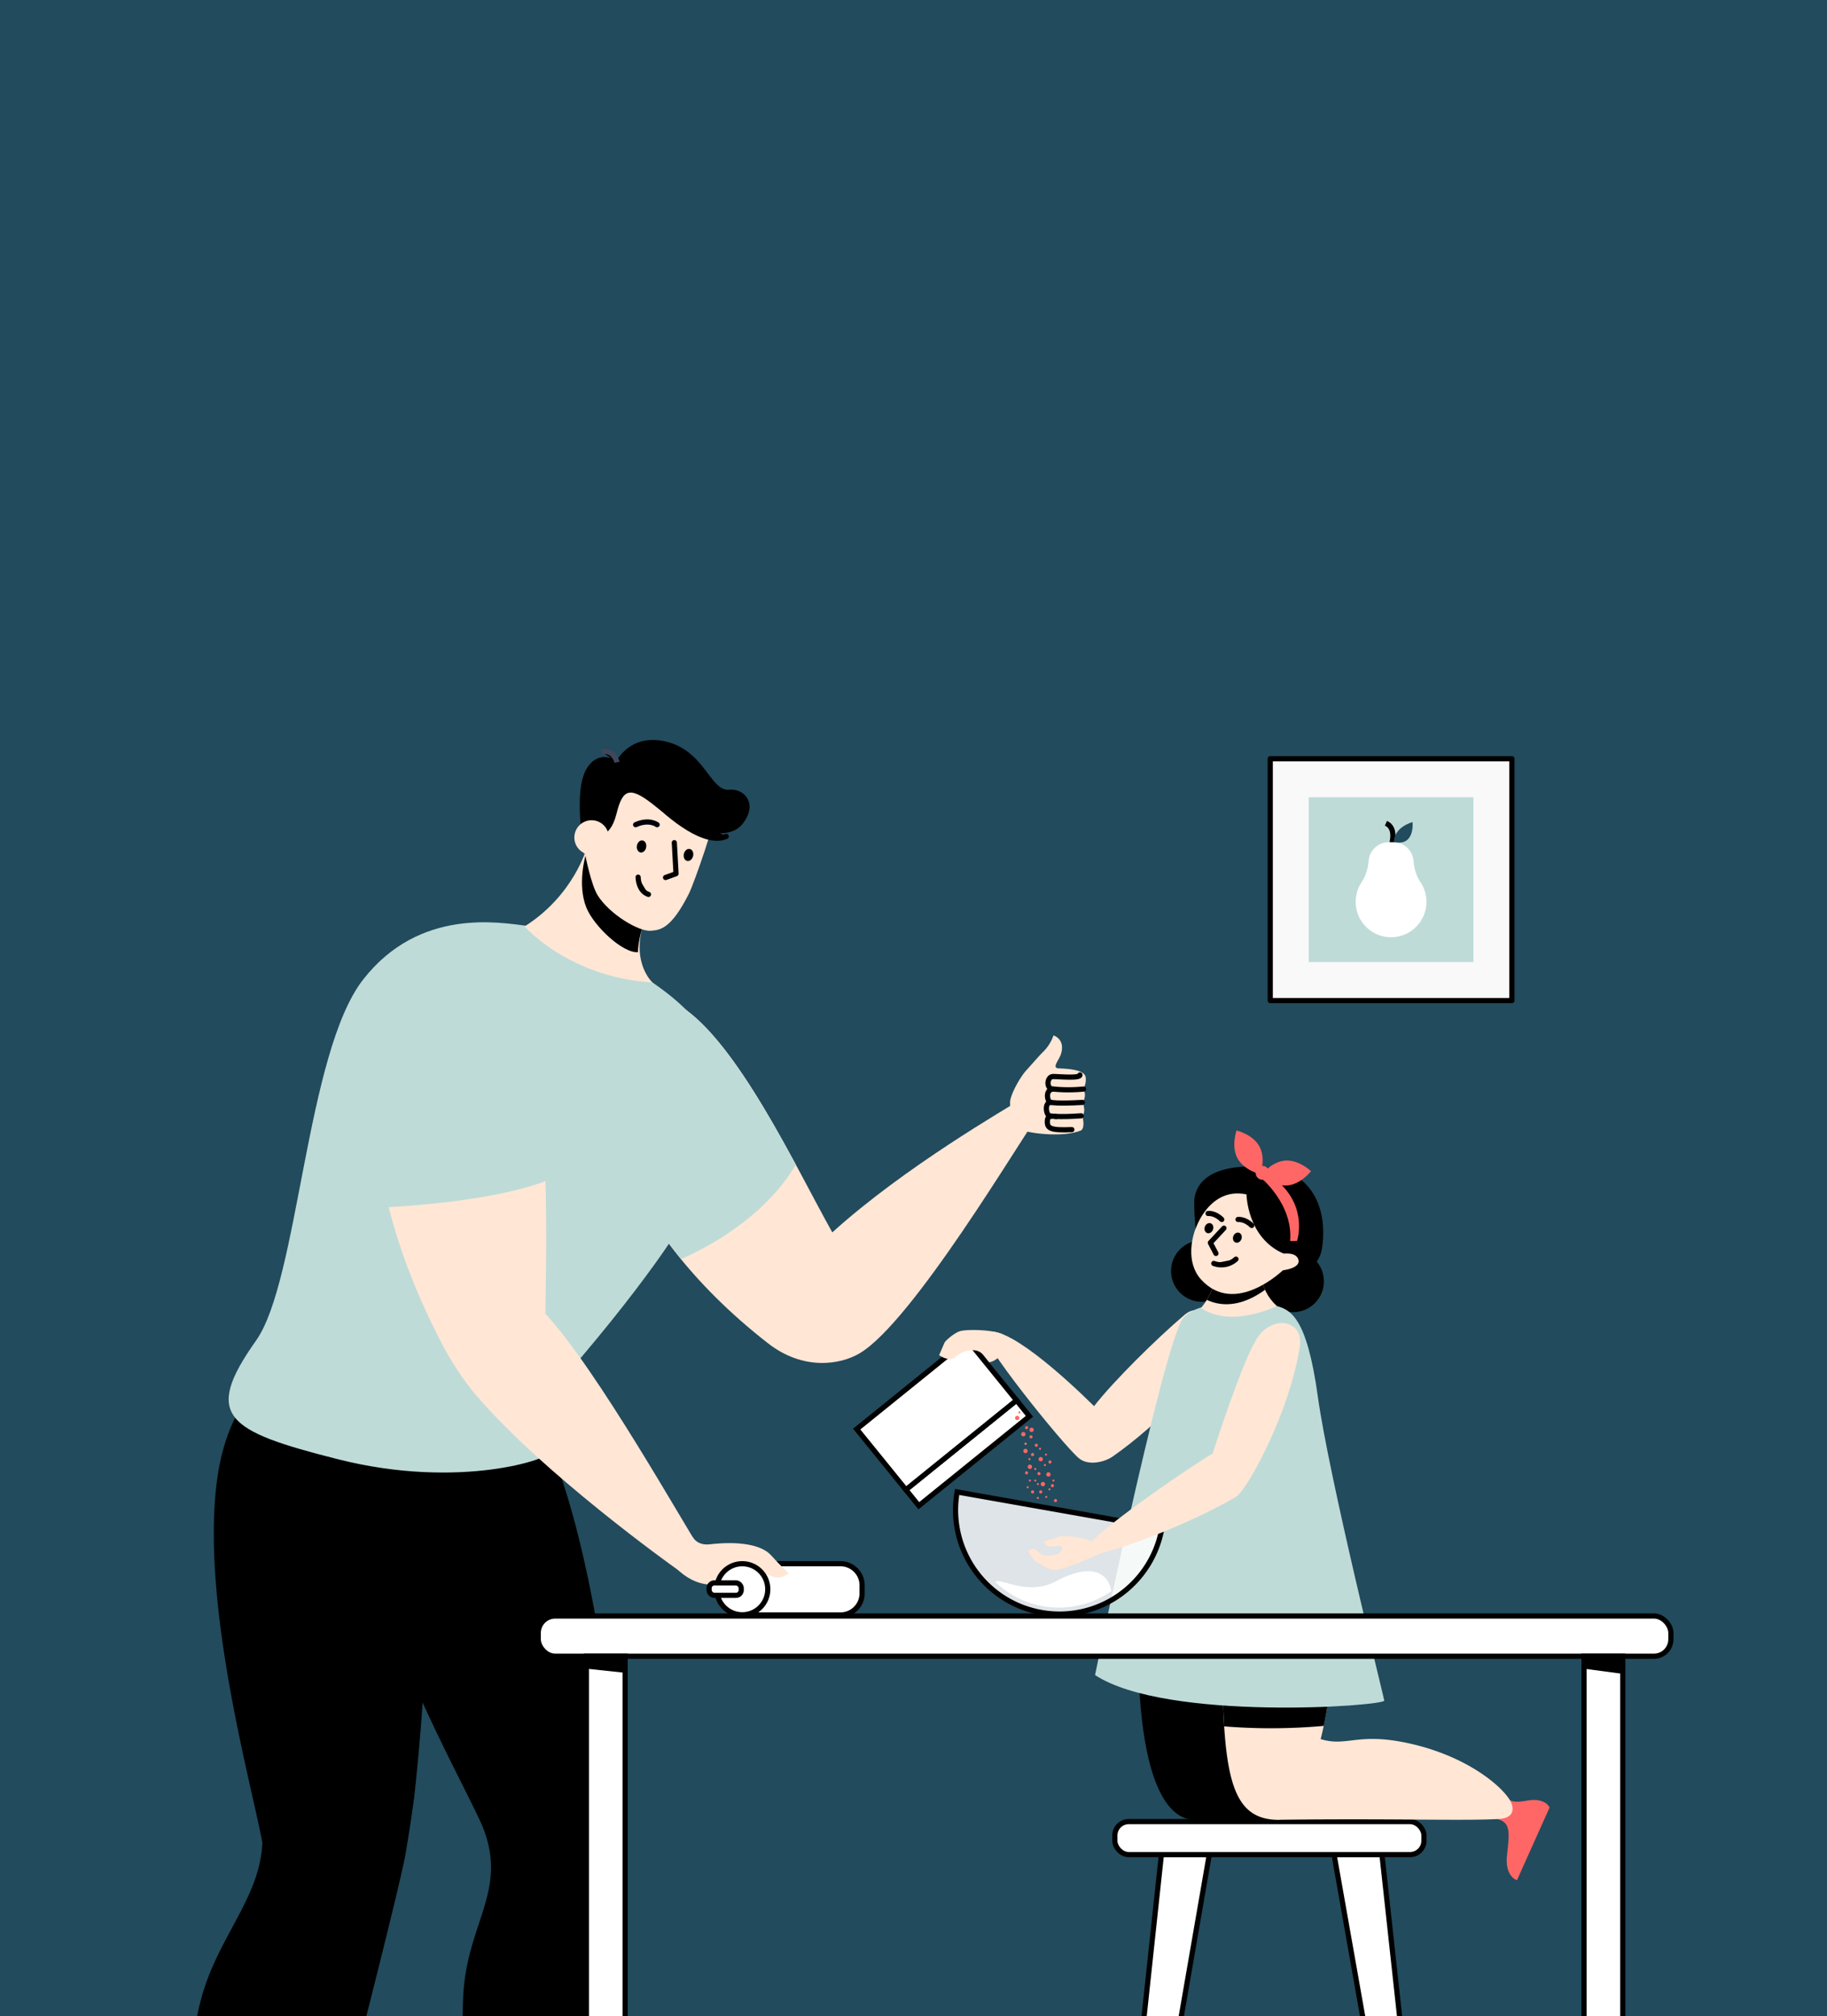 <?xml version="1.0" encoding="UTF-8" standalone="no"?>
<svg
   id="Layer_1"
   data-name="Layer 1"
   viewBox="0 0 1060 1169"
   version="1.1"
   sodipodi:docname="drawkit-daily-life-vector-illustration-03.svg"
   inkscape:version="1.1 (c68e22c387, 2021-05-23)"
   xmlns:inkscape="http://www.inkscape.org/namespaces/inkscape"
   xmlns:sodipodi="http://sodipodi.sourceforge.net/DTD/sodipodi-0.dtd"
   xmlns="http://www.w3.org/2000/svg"
   xmlns:svg="http://www.w3.org/2000/svg">
  <sodipodi:namedview
     id="namedview261"
     pagecolor="#ffffff"
     bordercolor="#666666"
     borderopacity="1.0"
     inkscape:pageshadow="2"
     inkscape:pageopacity="0.0"
     inkscape:pagecheckerboard="0"
     showgrid="false"
     inkscape:zoom="0.72027374"
     inkscape:cx="190.89964"
     inkscape:cy="826.769"
     inkscape:window-width="1920"
     inkscape:window-height="1027"
     inkscape:window-x="-8"
     inkscape:window-y="22"
     inkscape:window-maximized="1"
     inkscape:current-layer="layer1" />
  <defs
     id="defs4">
    <style
       id="style2">.cls-1{fill:#41465a;}.cls-2{fill:#e4f7ff;}.cls-15,.cls-3,.cls-6,.cls-8{fill:#fff;}.cls-12,.cls-16,.cls-3,.cls-8{stroke:#f1b104;}.cls-19,.cls-20,.cls-3{stroke-linejoin:round;}.cls-12,.cls-14,.cls-16,.cls-19,.cls-20,.cls-3,.cls-5,.cls-8{stroke-width:3px;}.cls-12,.cls-4{fill:#ffe6aa;}.cls-14,.cls-16,.cls-19,.cls-20,.cls-5{fill:none;}.cls-5{stroke:#948900;}.cls-12,.cls-14,.cls-16,.cls-5,.cls-8{stroke-miterlimit:10;}.cls-7{fill:#b0a81f;}.cls-9{fill:#3a193f;}.cls-10{fill:#f1b104;}.cls-11{fill:#ffb3a4;}.cls-13{fill:#d6eaf2;}.cls-14,.cls-20{stroke:#41465a;}.cls-15{opacity:0.85;}.cls-17{fill:#2b303f;}.cls-18{fill:#6db1ba;}.cls-19{stroke:#e2564b;}.cls-19,.cls-20{stroke-linecap:round;}.cls-21{fill:#fff4de;}.cls-22{fill:#242854;}</style>
  </defs>
  <g
     inkscape:groupmode="layer"
     id="layer1"
     inkscape:label="Layer 1">
    <rect
       style="fill:#224b5d;fill-opacity:1"
       id="rect1226"
       width="1285.622"
       height="1534.139"
       x="-87.479"
       y="-62.296" />
  </g>
  <circle
     class="cls-1"
     cx="750.268"
     cy="742.999"
     r="17.84"
     id="circle6"
     style="fill:#000000" />
  <circle
     class="cls-1"
     cx="697.268"
     cy="736.999"
     r="17.84"
     id="circle8"
     style="fill:#000000" />
  <rect
     class="cls-3"
     x="736.978"
     y="439.959"
     width="140.21"
     height="140.21"
     id="rect12"
     style="fill:#f9f9f9;stroke:#000000;stroke-opacity:1" />
  <rect
     class="cls-4"
     x="759.308"
     y="462.289"
     width="95.55"
     height="95.55"
     id="rect14"
     style="fill:#bedbd8;fill-opacity:1" />
  <path
     class="cls-5"
     d="m 807.588,488.699 c 0,0 2.62,-8.69 -3.49,-11.34"
     id="path16"
     style="stroke:#000000;stroke-opacity:1" />
  <path
     class="cls-6"
     d="m 820.538,502.359 a 23.87,23.87 0 0 0 3.61,9.16 20.53,20.53 0 1 1 -34.31,0.26 25.44,25.44 0 0 0 3.79,-9.42 l 0.12,-0.71 c 0.15,-0.86 0.24,-1.72 0.32,-2.59 a 11.79,11.79 0 0 1 11.75,-10.73 h 2.52 a 11.81,11.81 0 0 1 11.76,10.78 c 0.07,0.87 0.16,1.73 0.31,2.59 z"
     id="path18" />
  <path
     class="cls-7"
     d="m 808.728,488.239 c 0,0 -0.64,-8 10.82,-11.57 -0.02,0 1.57,14.33 -10.82,11.57 z"
     id="path20"
     style="fill:#224b5d;fill-opacity:1" />
  <path
     class="cls-8"
     d="m 673.828,1075.399 -33.37,311.83 a 3.49,3.49 0 0 0 3.47,3.87 v 0 a 3.5,3.5 0 0 0 3.43,-2.83 l 54.25,-312.87 z"
     id="path23"
     style="stroke:#000000;stroke-opacity:1" />
  <path
     class="cls-8"
     d="m 801.788,1075.399 33.37,305.82 a 3.5,3.5 0 0 1 -3.43,3.89 v 0 a 3.5,3.5 0 0 1 -3.44,-2.83 l -54.28,-306.88 z"
     id="path25"
     style="stroke:#000000;stroke-opacity:1" />
  <rect
     class="cls-8"
     x="646.808"
     y="1056.249"
     width="179.35"
     height="19.14"
     rx="8.07"
     id="rect27"
     style="stroke:#000000;stroke-opacity:1" />
  <path
     id="LEFT_LEG"
     data-name="LEFT LEG"
     class="cls-9"
     d="m 835.618,1050.899 c -1,6.85 -45.41,3.15 -141.7,4.29 a 2.74,2.74 0 0 1 -0.56,0.06 c -18,0 -32.55,-27.32 -33,-98.41 -0.45,-71.09 25.62,-74.82 34.73,-74.43 26.9,1.12 28.79,40 28.79,75 a 209.94,209.94 0 0 1 -5.82,49 c 18.38,7 21,-2.59 53.06,5 34.73,8.29 65.27,34.04 64.5,39.49 z"
     style="fill:#000000" />
  <path
     id="SHOES"
     class="cls-10"
     d="m 876.408,1044.019 c 3.79,1.75 9.63,-0.28 13,-0.33 8,-0.13 9.63,4.42 9.63,4.42 l -18.91,42.13 c 0,0 -7.19,-2.06 -5.78,-14.54 1.47,-13 2.11,-18.64 -5,-20.76 -7.11,-2.12 0.8,-13.83 7.06,-10.92 z"
     style="fill:#ff6766;fill-opacity:1" />
  <path
     id="LEG"
     class="cls-11"
     d="m 869.308,1054.759 c -20.32,1.1 -61.7,-0.35 -126.7,0.43 a 2.76,2.76 0 0 1 -0.57,0.06 c -28.9,0 -32.55,-27.32 -33,-98.41 -0.45,-71.09 25.61,-74.82 34.72,-74.43 26.9,1.12 28.79,40 28.79,75 a 209.66,209.66 0 0 1 -6.32,51 c 15.83,4.81 21.52,-4.59 53.57,3 34.71,8.23 54.85,27.24 57.27,34.62 0.73,2.2 2.02,8.21 -7.76,8.73 z"
     style="fill:#ffe6d5" />
  <path
     id="SHADOW"
     class="cls-9"
     d="m 772.568,957.449 a 210,210 0 0 1 -4.53,43.29 340.47,340.47 0 0 1 -57.79,0.29 c -0.79,-12.31 -1.08,-27 -1.19,-44.19 -0.44,-71.09 25.61,-74.81 34.72,-74.43 26.95,1.12 28.79,40.01 28.79,75.04 z"
     style="fill:#000000" />
  <path
     id="HAND"
     class="cls-11"
     d="m 645.618,844.519 c 26.48,-18.53 55.63,-49 58.34,-60.86 3.28,-14.36 -5.76,-30.57 -16.79,-21.19 -16.09,13.69 -41.09,38.3 -52.4,52.87 -16.58,-16.31 -52.35,-49.12 -63.25,-42.3 -4.62,2.89 45,64.56 54.4,72.49 5.42,4.58 14.9,2.34 19.7,-1.01 z"
     style="fill:#ffe6d5" />
  <rect
     class="cls-12"
     x="-133.938"
     y="1002.229"
     width="82.52"
     height="11.93"
     transform="rotate(-38.93)"
     id="rect37"
     style="stroke:#000000;stroke-opacity:1;fill:#ffffff" />
  <path
     class="cls-10"
     d="m 597.268,821.239 -4.24,3.43 v 0 a 6,6 0 0 1 -7.46,-9.31 l 4.24,-3.43 z"
     id="path39"
     style="fill:#000000;fill-opacity:0" />
  <polygon
     class="cls-8"
     points="576.51,479.7 512.32,531.55 540.85,566.7 605.04,514.85 "
     id="polygon41"
     transform="translate(-15.272,297.109)"
     style="stroke:#000000;stroke-opacity:1" />
  <circle
     class="cls-4"
     cx="590.178"
     cy="822.209"
     r="1.26"
     id="circle43"
     style="fill:#ff6766;fill-opacity:1" />
  <circle
     class="cls-4"
     cx="598.528"
     cy="829.089"
     r="1.26"
     id="circle45"
     style="fill:#ff6766;fill-opacity:1" />
  <circle
     class="cls-4"
     cx="603.818"
     cy="846.089"
     r="1.26"
     id="circle47"
     style="fill:#ff6766;fill-opacity:1" />
  <circle
     class="cls-4"
     cx="597.518"
     cy="850.509"
     r="1.26"
     id="circle49"
     style="fill:#ff6766;fill-opacity:1" />
  <circle
     class="cls-4"
     cx="605.078"
     cy="860.549"
     r="1.26"
     id="circle51"
     style="fill:#ff6766;fill-opacity:1" />
  <circle
     class="cls-4"
     cx="608.278"
     cy="854.939"
     r="1.26"
     id="circle53"
     style="fill:#ff6766;fill-opacity:1" />
  <circle
     class="cls-4"
     cx="594.988"
     cy="841.339"
     r="1.26"
     id="circle55"
     style="fill:#ff6766;fill-opacity:1" />
  <circle
     class="cls-4"
     cx="593.728"
     cy="831.619"
     r="1.26"
     id="circle57"
     style="fill:#ff6766;fill-opacity:1" />
  <circle
     class="cls-4"
     cx="598.168"
     cy="833.149"
     r="0.9"
     id="circle59"
     style="fill:#ff6766;fill-opacity:1" />
  <circle
     class="cls-4"
     cx="595.588"
     cy="827.829"
     r="0.9"
     id="circle61"
     style="fill:#ff6766;fill-opacity:1" />
  <circle
     class="cls-4"
     cx="601.258"
     cy="838.029"
     r="0.9"
     id="circle63"
     style="fill:#ff6766;fill-opacity:1" />
  <circle
     class="cls-4"
     cx="602.798"
     cy="854.469"
     r="0.9"
     id="circle65"
     style="fill:#ff6766;fill-opacity:1" />
  <circle
     class="cls-4"
     cx="612.388"
     cy="870.099"
     r="0.9"
     id="circle67"
     style="fill:#ff6766;fill-opacity:1" />
  <circle
     class="cls-4"
     cx="603.818"
     cy="865.079"
     r="0.9"
     id="circle69"
     style="fill:#ff6766;fill-opacity:1" />
  <circle
     class="cls-4"
     cx="610.578"
     cy="861.459"
     r="0.9"
     id="circle71"
     style="fill:#ff6766;fill-opacity:1" />
  <circle
     class="cls-4"
     cx="599.068"
     cy="865.079"
     r="0.9"
     id="circle73"
     style="fill:#ff6766;fill-opacity:1" />
  <circle
     class="cls-4"
     cx="599.068"
     cy="843.429"
     r="0.9"
     id="circle75"
     style="fill:#ff6766;fill-opacity:1" />
  <circle
     class="cls-4"
     cx="609.178"
     cy="847.739"
     r="0.9"
     id="circle77"
     style="fill:#ff6766;fill-opacity:1" />
  <circle
     class="cls-4"
     cx="595.588"
     cy="854.039"
     r="0.9"
     id="circle79"
     style="fill:#ff6766;fill-opacity:1" />
  <circle
     class="cls-4"
     cx="591.448"
     cy="818.979"
     r="0.6"
     id="circle81"
     style="fill:#ff6766;fill-opacity:1" />
  <circle
     class="cls-4"
     cx="594.988"
     cy="837.119"
     r="0.6"
     id="circle83" />
  <circle
     class="cls-4"
     cx="594.988"
     cy="837.119"
     r="0.6"
     id="circle85"
     style="fill:#ff6766;fill-opacity:1" />
  <circle
     class="cls-4"
     cx="597.268"
     cy="846.089"
     r="0.6"
     id="circle87"
     style="fill:#ff6766;fill-opacity:1" />
  <circle
     class="cls-4"
     cx="603.398"
     cy="840.069"
     r="0.6"
     id="circle89"
     style="fill:#ff6766;fill-opacity:1" />
  <circle
     class="cls-4"
     cx="606.868"
     cy="843.429"
     r="0.6"
     id="circle91"
     style="fill:#ff6766;fill-opacity:1" />
  <circle
     class="cls-4"
     cx="602.158"
     cy="860.549"
     r="0.6"
     id="circle93"
     style="fill:#ff6766;fill-opacity:1" />
  <circle
     class="cls-4"
     cx="597.518"
     cy="858.489"
     r="0.6"
     id="circle95"
     style="fill:#ff6766;fill-opacity:1" />
  <circle
     class="cls-4"
     cx="608.878"
     cy="863.579"
     r="0.6"
     id="circle97"
     style="fill:#ff6766;fill-opacity:1" />
  <circle
     class="cls-4"
     cx="607.018"
     cy="867.999"
     r="0.6"
     id="circle99"
     style="fill:#ff6766;fill-opacity:1" />
  <circle
     class="cls-4"
     cx="611.178"
     cy="858.489"
     r="0.6"
     id="circle101"
     style="fill:#ff6766;fill-opacity:1" />
  <circle
     class="cls-4"
     cx="596.248"
     cy="862.359"
     r="0.6"
     id="circle103"
     style="fill:#ff6766;fill-opacity:1" />
  <circle
     class="cls-4"
     cx="602.158"
     cy="868.599"
     r="0.6"
     id="circle105"
     style="fill:#ff6766;fill-opacity:1" />
  <circle
     class="cls-4"
     cx="606.258"
     cy="849.509"
     r="0.6"
     id="circle107"
     style="fill:#ff6766;fill-opacity:1" />
  <circle
     class="cls-4"
     cx="600.658"
     cy="858.489"
     r="0.6"
     id="circle109"
     style="fill:#ff6766;fill-opacity:1" />
  <circle
     class="cls-4"
     cx="600.658"
     cy="851.779"
     r="0.6"
     id="circle111"
     style="fill:#ff6766;fill-opacity:1" />
  <path
     id="ARM"
     class="cls-11"
     d="m 573.868,789.839 c 1.54,0.1 6.88,-2.29 7.81,-6.91 1.3,-6.48 6.73,-5.48 0.62,-8.94 -5.64,-3.19 -21.68,-3.26 -25.31,-2.12 -3.63,1.14 -8.44,5.61 -8.88,6.49 -0.44,0.88 -3.23,7.43 -3.23,7.43 0,0 6.06,4.35 9.62,1 a 14,14 0 0 1 11.09,-3.8 7.56,7.56 0 0 1 4.89,2.66 z"
     style="fill:#ffe6d5" />
  <path
     id="DRESS"
     class="cls-13"
     d="m 740.808,757.299 c 7.85,2.27 17.39,6.21 23.78,52.48 6.39,46.27 38,173.09 38.55,176.28 0.55,3.19 -126.33,12.34 -167.81,-14.78 0,0 37.33,-180.84 50.12,-205.39 3.36,-6.45 13.94,-9.16 23.6,-9.95 9.66,-0.79 19.96,-2.06 31.76,1.36 z"
     style="fill:#bedbd8;fill-opacity:1" />
  <path
     class="cls-11"
     d="m 732.268,734.969 c 0,0 -2.8,11.88 8.54,22.33 0,0 -26.47,13.21 -44,1.1 0,0 9.52,-10.54 8.49,-23.43 z"
     id="path117"
     style="fill:#ffe6d5" />
  <path
     class="cls-9"
     d="m 733.968,747.869 c -8,5.85 -20.69,11.94 -33.78,5.85 2.62,-4.28 5.72,-11.1 5.11,-18.75 h 27 a 22.27,22.27 0 0 0 1.67,12.9 z"
     id="path119"
     style="fill:#000000" />
  <path
     id="FACE"
     class="cls-11"
     d="m 744.728,736.189 c 0,0 -28.14,27.66 -48,5.6 -16.9,-18.81 7.59,-63 32.78,-52 20.85,9.06 15.22,46.4 15.22,46.4 z"
     style="fill:#ffe6d5" />
  <path
     class="cls-1"
     d="m 723.208,692.559 c 0,0 0.29,25.29 21.66,34.39 l -0.71,13.69 c 0,0 20.48,-0.29 22.88,-17 3.73,-25.94 -8.61,-42.26 -25.32,-45.64 -16.71,-3.38 -45.12,-3 -48.6,16.18 -0.75,4.13 0.53,18.26 0.53,18.26 0,0 8.08,-24.41 29.56,-19.88 z"
     id="path123"
     style="fill:#000000" />
  <path
     id="EAR"
     class="cls-11"
     d="m 743.588,736.679 c 0,0 10.83,-1 9.79,-6 -1.04,-5 -9.07,-3.7 -9.07,-3.7 z"
     style="fill:#ffe6d5" />
  <path
     class="cls-15"
     d="m 674.108,886.109 a 60.31,60.31 0 0 1 -69.91,48.88 v 0 a 60.32,60.32 0 0 1 -48.88,-69.88 z"
     id="path130" />
  <path
     class="cls-16"
     d="m 674.108,886.109 a 60.31,60.31 0 0 1 -69.91,48.88 v 0 a 60.32,60.32 0 0 1 -48.88,-69.88 z"
     id="path132"
     style="stroke:#000000;stroke-opacity:1" />
  <path
     class="cls-4"
     d="m 644.788,922.589 a 53.15,53.15 0 0 1 -67.26,-5.22 c 2.39,-3 18.61,8.33 34.82,-0.33 28.73,-15.33 32.14,3.3 32.44,5.55 z"
     id="path134"
     style="fill:#ffffff" />
  <g
     id="HAND-2"
     data-name="HAND"
     transform="translate(-15.272,297.109)"
     style="fill:#ffe6d5">
    <path
       class="cls-11"
       d="m 769.46,483.36 c 2.17,-14.57 -15,-18.41 -24.34,-5.28 -8.7,12.26 -26.29,67.62 -26.29,67.62 -6.77,3.56 -78.13,51.25 -75.74,58.88 1.33,4.25 55.93,-14 89.45,-33.86 6.62,-4.25 31.25,-49.46 36.92,-87.36 z"
       id="path137"
       style="fill:#ffe6d5" />
    <path
       class="cls-11"
       d="m 651,605 c -2.76,1.24 -20.17,8.56 -24,8.38 -3.83,-0.18 -11.34,-5.36 -12,-6.11 -0.66,-0.75 -3.37,-4.94 -3.37,-4.94 0,0 2.92,-3 5.59,0 3.17,3.57 8.84,2.7 11.83,1.5 1.25,-0.5 3.15,-2.35 2.19,-3.93 -0.96,-1.58 -5.82,0.19 -7.32,-0.15 a 4.5,4.5 0 0 1 -3,-3 l 9.15,-3 c 1.47,-0.48 12,-0.05 18.06,2.66 6.06,2.71 9.31,5.69 2.87,8.59 z"
       id="path139"
       style="fill:#ffe6d5" />
  </g>
  <g
     id="LEGS-2"
     data-name="LEGS"
     transform="translate(-15.272,297.109)"
     style="fill:#000000">
    <g
       id="RIGHT_LEG-2"
       data-name="RIGHT LEG"
       style="fill:#000000">
      <g
         id="SHOES-2"
         data-name="SHOES"
         style="fill:#000000">
        <path
           class="cls-17"
           d="m 332,1061.49 c 0,10.16 -7.83,13.87 -7.82,31.9 h 80 c 0,0 1.43,-18.6 -18.9,-19.17 -17.44,-0.49 -30.62,-11.16 -30.43,-12.73 0.19,-1.57 -22.85,0 -22.85,0 z"
           id="path144"
           style="fill:#000000" />
        <path
           class="cls-18"
           d="m 323.57,1091.54 h 81.14 v 1.78 a 2.47,2.47 0 0 1 -2.47,2.47 H 326 a 2.47,2.47 0 0 1 -2.47,-2.47 v -1.78 z"
           id="path146"
           style="fill:#000000" />
        <path
           class="cls-18"
           d="m 360.45,1079 a 1.07,1.07 0 0 1 -0.25,0 1.19,1.19 0 0 1 -0.93,-1.42 c 0.06,-0.3 1.55,-7.27 6.1,-9.32 2.13,-1 4.49,-0.71 7,0.75 a 1.201,1.201 0 1 1 -1.2,2.08 c -1.86,-1.06 -3.45,-1.27 -4.85,-0.64 -2.86,1.29 -4.39,5.94 -4.74,7.62 a 1.2,1.2 0 0 1 -1.13,0.93 z"
           id="path148"
           style="fill:#000000" />
        <path
           class="cls-18"
           d="m 370.66,1079.62 a 1,1 0 0 1 -0.3,0 1.2,1.2 0 0 1 -0.86,-1.47 c 0.06,-0.21 1.43,-5.33 5.47,-7.21 2.24,-1 4.79,-0.88 7.58,0.46 a 1.2,1.2 0 0 1 -1,2.17 c -2.11,-1 -4,-1.16 -5.52,-0.45 -3,1.41 -4.15,5.6 -4.16,5.64 a 1.22,1.22 0 0 1 -1.21,0.86 z"
           id="path150"
           style="fill:#000000" />
      </g>
      <path
         id="PANT"
         class="cls-1"
         d="m 370.73,1057.72 a 78.43,78.43 0 0 1 -18.31,4.4 c -10.64,1.37 -30.12,-1.4 -30.12,-1.4 -20.47,-32.14 -41.73,-124.4 -38.28,-200.26 2,-42.85 26.76,-61.59 10.81,-99.48 -14.08,-31.24 -63.53,-117.09 -71.66,-187.74 -3,-25.68 1.17,-44.48 8.94,-57.86 5.13,0.74 10.22,1.41 15.22,2 34.06,4.26 64.29,6.1 78.53,5.92 16.59,31.81 34.81,90.06 47.45,205.3 l 3.38,49.65 c 1.64,24.75 -6.05,147.92 -5.96,279.47 z"
         style="fill:#000000" />
    </g>
    <g
       id="LEFT_LEG-2"
       data-name="LEFT LEG"
       style="fill:#000000">
      <g
         id="SHOES-3"
         data-name="SHOES"
         style="fill:#000000">
        <path
           class="cls-17"
           d="m 148.48,1061.49 c 0,10.16 -7.83,13.87 -7.83,31.9 h 80.63 c 0,0 1.43,-18.6 -18.9,-19.17 -17.44,-0.49 -29.44,-11.16 -29.25,-12.73 0.19,-1.57 -24.65,0 -24.65,0 z"
           id="path155"
           style="fill:#000000" />
        <path
           class="cls-18"
           d="m 140.65,1091.54 h 81.14 v 1.78 a 2.47,2.47 0 0 1 -2.47,2.47 h -76.19 a 2.47,2.47 0 0 1 -2.47,-2.47 v -1.78 z"
           id="path157"
           style="fill:#000000" />
        <path
           class="cls-18"
           d="m 178.33,1079.62 h -0.24 a 1.19,1.19 0 0 1 -0.93,-1.42 c 0.06,-0.29 1.55,-7.27 6.1,-9.32 2.13,-1 4.49,-0.71 7,0.75 a 1.201,1.201 0 1 1 -1.2,2.08 c -1.86,-1.06 -3.45,-1.27 -4.85,-0.64 -2.86,1.29 -4.39,5.94 -4.74,7.62 a 1.21,1.21 0 0 1 -1.14,0.93 z"
           id="path159"
           style="fill:#000000" />
        <path
           class="cls-18"
           d="m 188.55,1080.22 a 1,1 0 0 1 -0.3,0 1.2,1.2 0 0 1 -0.86,-1.47 c 0.05,-0.21 1.43,-5.33 5.47,-7.2 2.24,-1 4.79,-0.89 7.58,0.45 a 1.2,1.2 0 0 1 -1,2.17 c -2.11,-1 -4,-1.16 -5.52,-0.44 -3,1.4 -4.15,5.59 -4.17,5.63 a 1.2,1.2 0 0 1 -1.2,0.86 z"
           id="path161"
           style="fill:#000000" />
      </g>
      <path
         id="PANT-2"
         data-name="PANT"
         class="cls-1"
         d="m 255.78,743.26 c -0.54,5.09 -3.15,22.51 -5.11,34 -4.91,28.86 -68.87,272.15 -70.3,284.27 0,0 -5.8,1.8 -17.12,2.14 a 256.75,256.75 0 0 1 -25.73,-1 c -12.55,-35.19 -23.24,-128 -6.25,-198 9.11,-37.57 34.93,-60.5 36.21,-93.38 -6,-32.8 -34.84,-134.84 -26.73,-206.59 3.39,-29.94 13.95,-49.5 27,-61.56 25.12,6.3 53.49,11 79.61,14.25 12.18,32.07 22.64,93.61 8.42,225.87 z"
         style="fill:#000000" />
    </g>
  </g>
  <path
     class="cls-11"
     d="m 445.728,779.009 c -91.24,-70.9 -101,-148.77 -102.78,-168.42 -2.55,-28.66 12.29,-51.42 51.14,-27.63 33.46,20.47 67.72,94.06 88.81,131.64 42,-38.1 101.85,-72.2 108.24,-76.46 15,-10 18.23,-0.3 10.35,10.07 -9.09,12 -71.79,118.11 -102.68,136.47 -11.41,6.78 -32.82,10.04 -53.08,-5.67 z"
     id="path167"
     style="fill:#ffe6d5" />
  <path
     class="cls-9"
     d="m 461.728,675.269 c -18.47,31.3 -52.82,48.78 -66.62,54.81 -43.23,-54.16 -50.86,-105 -52.15,-119.49 -2.55,-28.66 12.29,-51.41 51.14,-27.64 23.81,14.58 48.03,56.06 67.63,92.32 z"
     id="path169"
     style="fill:#bedbd8;fill-opacity:1" />
  <path
     class="cls-11"
     d="m 615.538,611.259 c -1,3.18 -5.24,7.72 -1.74,8.19 1.81,0.24 15.17,0 16.07,5.05 a 10.58,10.58 0 0 1 -1.34,6.88 7.37,7.37 0 0 1 -0.45,7.86 c 1.34,2.91 1.3,6.42 -0.12,7.76 0,0 2,7.41 -1.1,8.61 -9.68,3.74 -26.39,1.85 -32,0.25 -4.87,-1.39 -8.82,-6.11 -8.82,-16.65 0,-4.32 5.81,-14.77 9.69,-18.91 1.59,-1.69 7.48,-8.5 9.41,-10.32 a 24.56,24.56 0 0 0 6.08,-9.59 c 0,0 7.06,1.98 4.32,10.87 z"
     id="path171"
     style="fill:#ffe6d5" />
  <path
     class="cls-19"
     d="m 626.558,623.309 c 0,2.23 -13.4,0.76 -15.8,0.93 -3.39,0.24 -4,7.31 0.38,7.24 a 89.48,89.48 0 0 0 17.54,0"
     id="path173"
     style="stroke:#000000;stroke-opacity:1" />
  <path
     class="cls-19"
     d="m 627.968,639.239 c -14.51,0.81 -18.24,0 -18.24,0 -2.11,0.11 -3.71,-7.54 1.41,-7.76"
     id="path175"
     style="stroke:#000000;stroke-opacity:1" />
  <path
     class="cls-19"
     d="m 627.268,646.999 c -13.7,1 -18.24,0 -18.24,0 -2,-0.05 -3.38,-7.86 0.7,-7.76"
     id="path177"
     style="stroke:#000000;stroke-opacity:1" />
  <path
     class="cls-19"
     d="m 612.728,647.439 c 0,0 -4.69,-1.13 -5,1.84 -0.63,5.27 1.83,6.2 14.16,5.73"
     id="path179"
     style="stroke:#000000;stroke-opacity:1" />
  <path
     id="TORSO"
     class="cls-10"
     d="m 195.968,846.109 c -64.86,-16.39 -78.37,-25.14 -47.41,-68.78 24.71,-34.83 28.87,-166.83 62.17,-209.4 32.65,-41.76 79.22,-33 95.16,-31.06 0,0 27.12,-0.89 78.25,36.8 65.2,48.07 28.06,104.12 19.05,122.74 -5.5,11.37 -28.28,48.49 -85.13,112.79 -8.33,9.41 -0.21,28.75 1.19,32.56 1.4,3.81 -52.14,22.35 -123.28,4.35 z"
     style="fill:#bedbd8;fill-opacity:1" />
  <path
     class="cls-11"
     d="m 340.478,491.429 c 0,0 -7.38,27.61 -36.13,45.76 0,0 25.8,29.62 74.16,32.48 0,0 -21,-19.4 7.63,-57.74 z"
     id="path185"
     style="fill:#ffe6d5" />
  <path
     class="cls-9"
     d="m 341.478,491.869 c -0.74,1.68 -1.34,3.09 -1.74,4.12 0,0 -5,16.88 0.51,30.38 4.26,10.49 20.91,26.39 29.9,25.76 0.14,-9.22 4.6,-25 16,-40.2 z"
     id="path187"
     style="fill:#000000" />
  <path
     id="FACE-2"
     data-name="FACE"
     class="cls-11"
     d="m 339.438,495.199 c 0,0 3.44,17.71 7.29,23.91 6.73,10.84 23.87,21.26 31,20.58 4.9,-0.47 11.44,-0.51 22,-21.58 3,-6 16.43,-44.52 14.78,-46.79 -1.65,-2.27 -46.78,-25.21 -51.32,-21.14 -4.54,4.07 -20.58,36.98 -23.75,45.02 z"
     style="fill:#ffe6d5" />
  <g
     id="HAIR-2"
     data-name="HAIR"
     transform="translate(-15.272,297.109)"
     style="fill:#000000">
    <path
       class="cls-1"
       d="m 359.89,186.64 c 0,0 9,4.51 13.09,-12 3.66,-14.71 7.82,-16.29 23.28,-3.64 12.58,10.3 39.76,22.22 49.78,9.68 9.18,-11.5 1.39,-20.75 -7.79,-19.88 -11.18,1.05 -14.21,-23.86 -38.45,-28.3 -19.36,-3.58 -26.8,11.62 -26.8,11.62 0,0 -9.57,-7 -16.85,3.64 -9.18,13.38 -1.58,50.56 -1.58,50.56 z"
       id="path191"
       style="fill:#000000" />
    <path
       class="cls-20"
       d="m 392.53,165 c 12.44,12.55 32,28.1 44.08,22.9"
       id="path193"
       style="fill:#000000;stroke:#000000;stroke-opacity:1" />
    <path
       class="cls-14"
       d="m 373.26,144.9 c 0,0 -1.61,-7.49 -9,-6.17"
       id="path195"
       style="fill:#000000" />
  </g>
  <path
     id="EAR-2"
     data-name="EAR"
     class="cls-11"
     d="m 345.128,483.979 c 0,0 -2.26,-7.63 -8.22,-5.53 -4.45,1.57 2.29,17.3 2.29,17.3 z" />
  <path
     class="cls-12"
     d="m 430.648,906.709 h 57 a 12.53,12.53 0 0 1 12.53,12.53 v 4.66 a 12.53,12.53 0 0 1 -12.45,12.53 h -57 v -29.72 z"
     id="path203"
     style="stroke:#000000;stroke-opacity:1;fill:#ffffff" />
  <path
     class="cls-11"
     d="m 401.828,891.169 c 1.77,2.89 5,4.88 10,4.29 6.77,-0.8 27.57,-2.61 35.72,6.56 5.25,5.9 9.92,10.14 9.92,10.14 0,0 -4.14,4.3 -9.75,1.84 -9.79,-4.28 -22.18,0.76 -26.25,3 -4.07,2.24 -16.95,4.82 -29.46,-8 -12.51,-12.82 9.82,-17.83 9.82,-17.83 z"
     id="path205"
     style="fill:#ffe6d5" />
  <path
     class="cls-11"
     d="m 276.488,809.309 v 0 c 37.7,44.18 111.53,97.42 118.77,102.37 5.74,3.93 17.75,-3.73 10.37,-14.46 -7.82,-11.4 -59.22,-103.35 -89.21,-135.46 0.57,-39.79 3.85,-156.28 -19,-193.9 -18.44,-30.42 -63.07,-10.27 -72.63,16.87 -12.74,36.25 -14.82,107.38 33.27,197.61 2.41,4.53 10.97,18.77 18.43,26.97 z"
     id="path207"
     style="fill:#ffe6d5" />
  <path
     class="cls-9"
     d="m 319.072,683.871 c -27.036,10.89 -70.637,14.77 -93.711,16.1 -13.996,-51.52 -10.565,-92.25 -1.633,-116.63 9.941,-27.14 56.339,-47.28 75.524,-16.87 14.048,22.25 18.582,72.14 19.819,117.4 z"
     id="path209"
     style="fill:#bedbd8;fill-opacity:1;stroke-width:1.02" />
  <circle
     class="cls-8"
     cx="430.648"
     cy="921.519"
     r="14.81"
     id="circle213"
     style="stroke:#000000;stroke-opacity:1" />
  <rect
     class="cls-12"
     x="411.408"
     y="917.839"
     width="18.64"
     height="7.21"
     rx="3.04"
     id="rect215"
     style="stroke:#000000;stroke-opacity:1;fill:#ffffff" />
  <rect
     class="cls-8"
     x="312.288"
     y="937.029"
     width="657.14"
     height="23.33"
     rx="9.83"
     id="rect219"
     style="fill:#ffffff;stroke:#000000;stroke-opacity:1;fill-opacity:1" />
  <rect
     class="cls-8"
     x="919.018"
     y="960.349"
     width="22.49"
     height="430.74"
     id="rect221"
     style="fill:#ffffff;stroke:#000000;stroke-opacity:1" />
  <rect
     class="cls-8"
     x="340.208"
     y="960.349"
     width="22.48"
     height="430.74"
     id="rect223"
     style="fill:#ffffff;stroke:#000000;stroke-opacity:0.992" />
  <polygon
     class="cls-10"
     points="355.48,670.46 355.48,663.24 377.96,663.24 377.96,672.86 "
     id="polygon225"
     transform="translate(-15.272,297.109)"
     style="fill:#000000;fill-opacity:1" />
  <polygon
     class="cls-10"
     points="934.29,663.24 956.78,663.24 956.78,673.46 934.29,670.46 "
     id="polygon227"
     transform="translate(-15.272,297.109)"
     style="fill:#000000;fill-opacity:1" />
  <path
     class="cls-20"
     d="m 381.248,478.199 c 0,0 -4.58,-3.54 -12.47,0"
     id="path230"
     style="stroke:#00000a;stroke-opacity:1" />
  <ellipse
     class="cls-22"
     cx="-419.977"
     cy="450.626"
     rx="3.541"
     ry="2.735"
     transform="rotate(-80.159)"
     id="ellipse232"
     style="stroke-width:0.995;fill:#000000;fill-opacity:1" />
  <ellipse
     class="cls-22"
     cx="-391.078"
     cy="502.37"
     rx="3.56"
     ry="2.75"
     transform="rotate(-76.76)"
     id="ellipse234"
     style="fill:#000000;fill-opacity:1" />
  <polyline
     class="cls-19"
     points="406.5 191.5 407.5 209.5 401.41 211.71"
     id="polyline236"
     transform="translate(-15.272,297.109)"
     style="stroke:#000000;stroke-opacity:1" />
  <path
     class="cls-20"
     d="m 370.228,508.609 c 0,0 0,8 6,10"
     id="path238"
     style="fill:#000000;stroke:#000000;stroke-opacity:1" />
  <circle
     class="cls-11"
     cx="343.228"
     cy="485.609"
     r="10"
     id="circle240"
     style="fill:#ffe6d5" />
  <ellipse
     class="cls-22"
     cx="-420.462"
     cy="906.819"
     rx="3.01"
     ry="2.5"
     transform="rotate(-69.44)"
     id="ellipse242"
     style="fill:#000000" />
  <ellipse
     class="cls-22"
     cx="-419.821"
     cy="924.195"
     rx="3.01"
     ry="2.5"
     transform="rotate(-69.44)"
     id="ellipse244"
     style="fill:#000000" />
  <polyline
     class="cls-19"
     points="725.39 415.04 717.5 423.5 720.74 429.69"
     id="polyline246"
     transform="translate(-15.272,297.109)"
     style="fill:#000000;fill-opacity:0;stroke:#000000;stroke-opacity:1" />
  <path
     class="cls-20"
     d="m 718.288,707.109 c 0,0 3.94,-0.52 7.94,3.48"
     id="path248"
     style="fill:#000000;stroke:#000000;stroke-opacity:1" />
  <path
     class="cls-20"
     d="m 700.905,703.633 c 0,0 3.94,-0.52 7.94,3.48"
     id="path248-0"
     style="fill:#000000;stroke:#000000;stroke-width:3px;stroke-linecap:round;stroke-linejoin:round;stroke-opacity:1" />
  <path
     class="cls-20"
     d="m 704.228,732.609 a 12.51,12.51 0 0 0 12.85,-2.5"
     id="path250"
     style="fill:#000000;stroke:#000000;stroke-opacity:1" />
  <path
     class="cls-10"
     d="m 746.728,687.389 c -8,0.56 -14.94,-6.2 -14.94,-6.2 0,0 6,-7.67 13.92,-8.24 7.92,-0.57 14.93,6.16 14.93,6.16 0,0 -5.91,7.71 -13.91,8.28 z"
     id="path252"
     style="fill:#ff6766;fill-opacity:1" />
  <path
     class="cls-10"
     d="m 717.988,671.669 c 3.83,7 13.28,9.25 13.28,9.25 0,0 3.25,-9.15 -0.57,-16.17 -3.82,-7.02 -13.28,-9.25 -13.28,-9.25 0,0 -3.25,9.15 0.57,16.17 z"
     id="path254"
     style="fill:#ff6766;fill-opacity:1" />
  <circle
     class="cls-10"
     cx="466.894"
     cy="883.807"
     r="4.02"
     transform="rotate(-19.28)"
     id="circle256"
     style="fill:#ff6766;fill-opacity:1" />
  <path
     class="cls-10"
     d="m 731.118,682.519 c 0,0 19.19,15.32 17.4,37 0.42,0.26 4,0 4,0 0,0 6.39,-18.79 -10.7,-34.08"
     id="path258"
     style="fill:#ff6766;fill-opacity:1" />
</svg>
